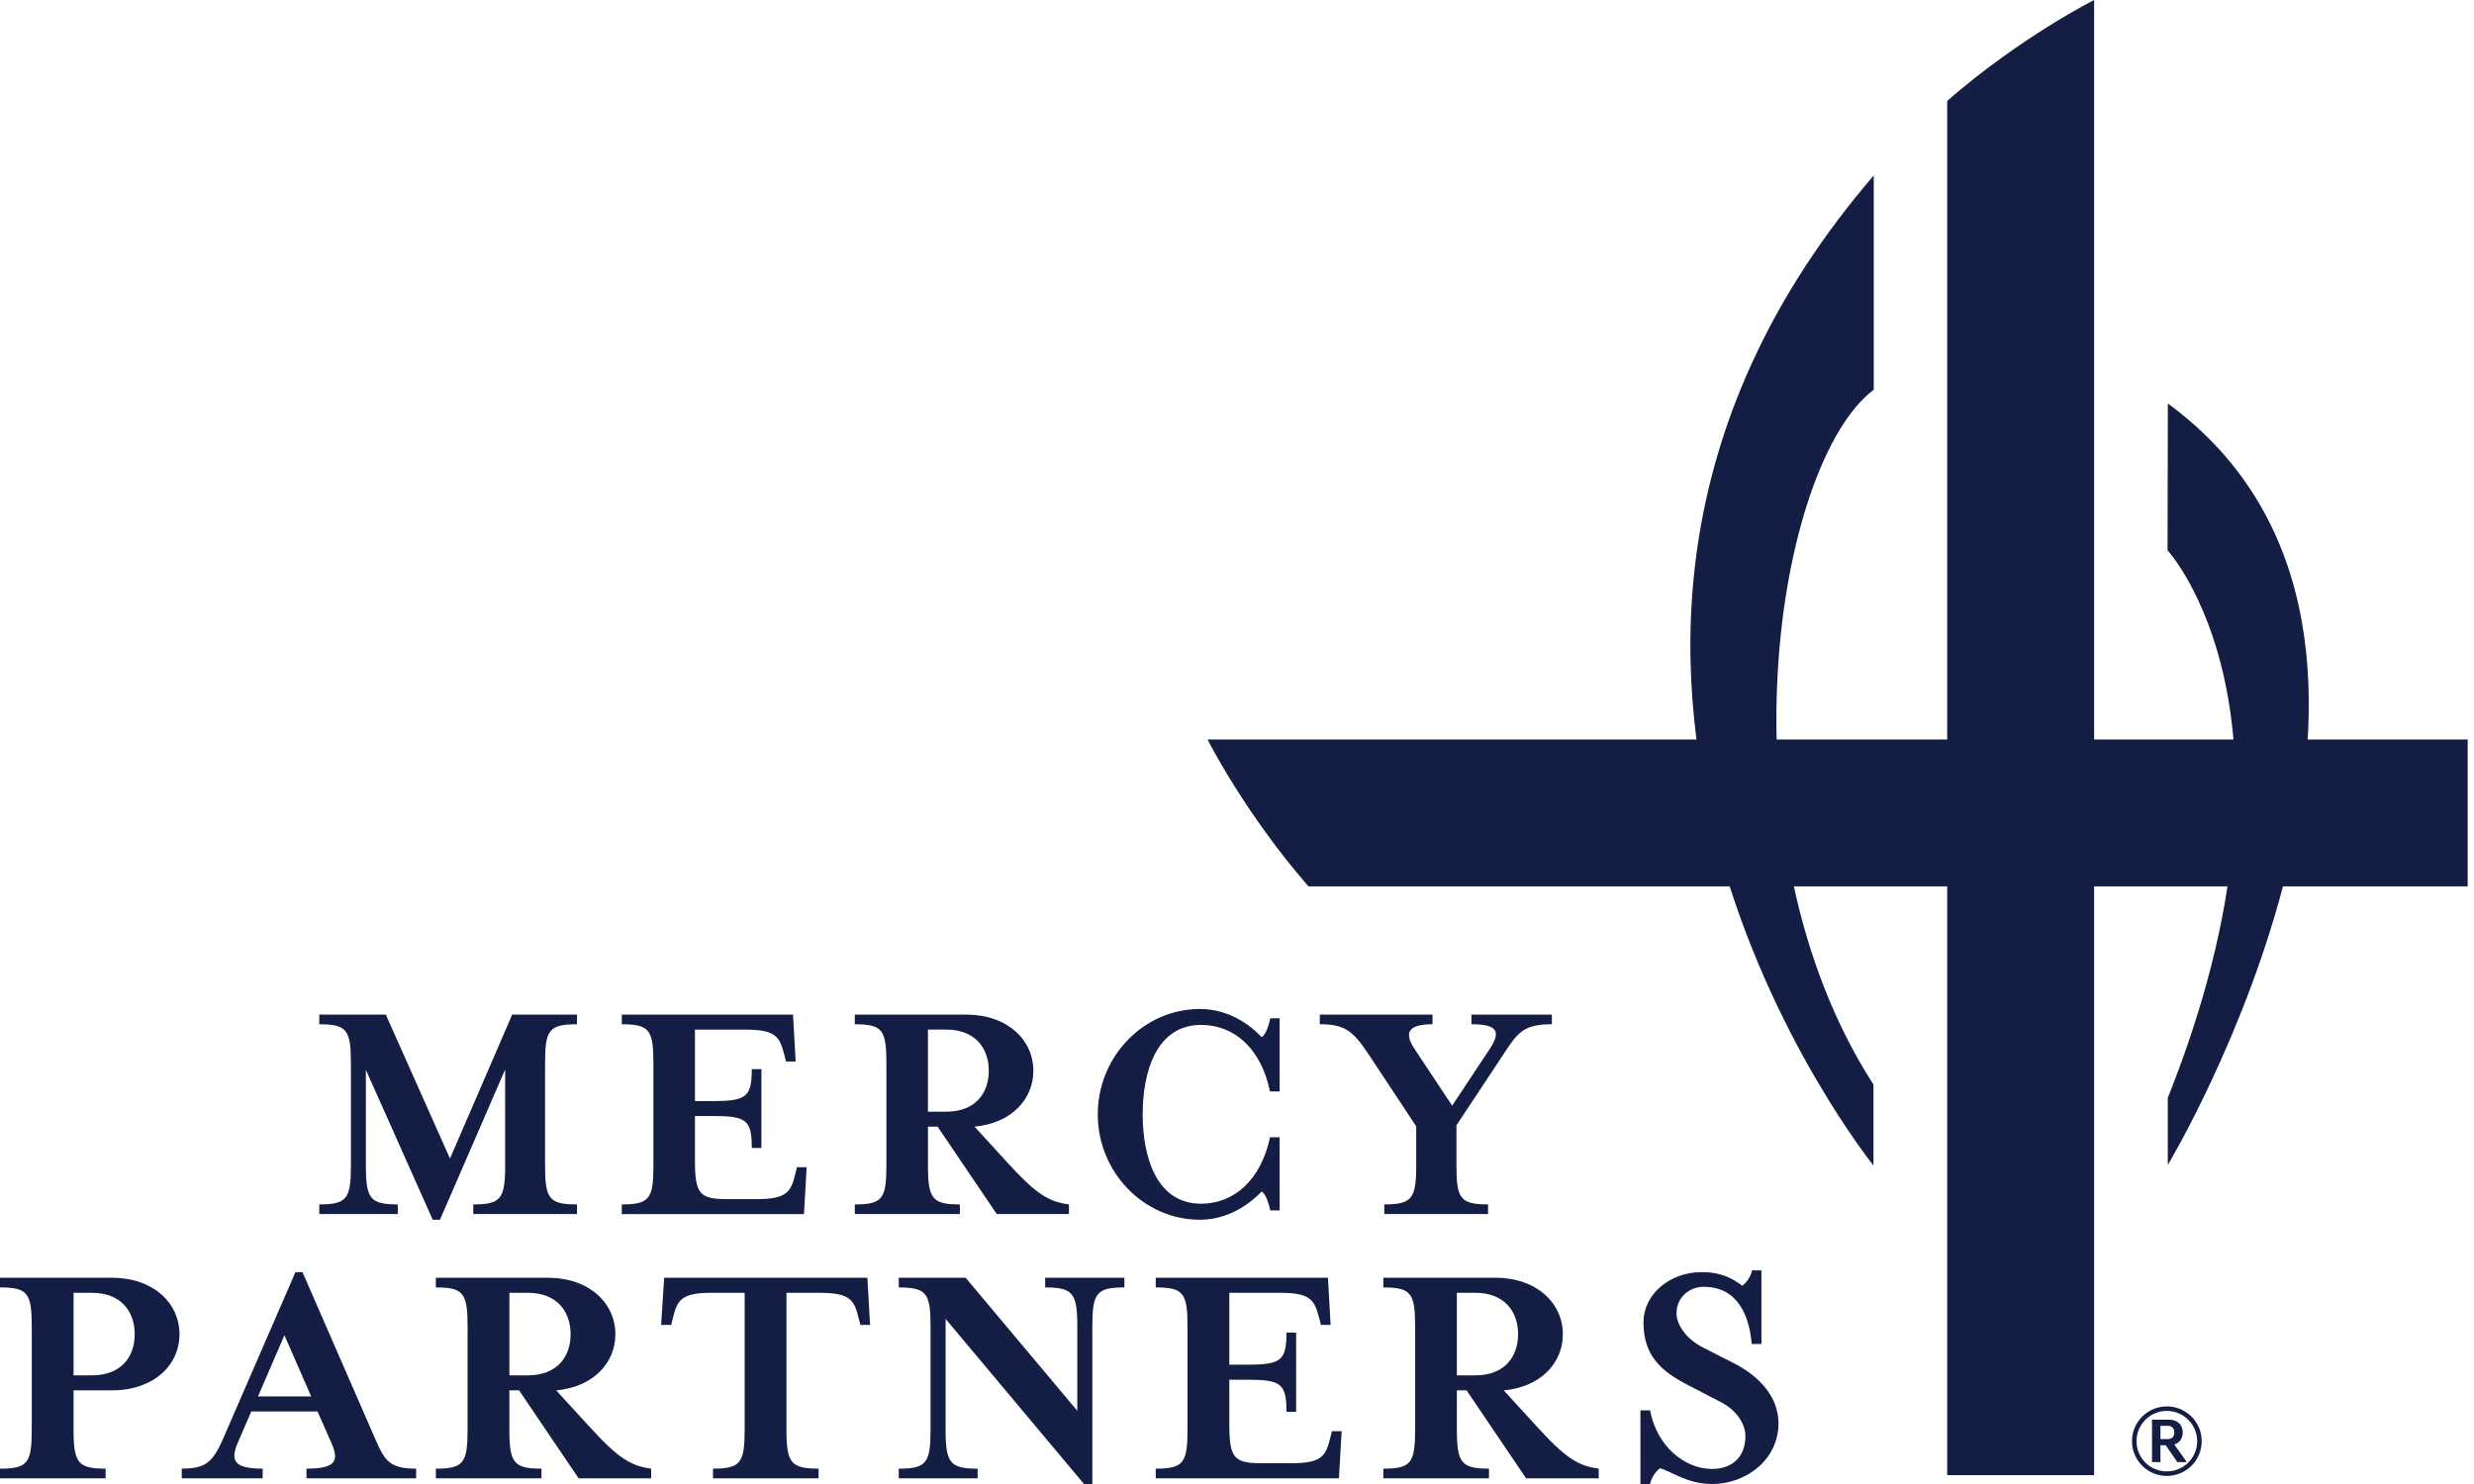 <svg width="80" height="48" viewBox="0 0 80 48" fill="none" xmlns="http://www.w3.org/2000/svg">
<path d="M62.965 3.263V47.715H67.716V0C67.716 0 65.342 1.192 62.965 3.263Z" fill="#141D44"/>
<path d="M42.311 28.67H79.795V23.919H39.048C39.048 23.919 40.24 26.293 42.311 28.67Z" fill="#141D44"/>
<path d="M60.59 5.675V12.606C57.425 14.981 55.476 27.161 60.581 35.079V37.697C60.581 37.697 47.254 21.193 60.59 5.675Z" fill="#141D44"/>
<path d="M70.1 13.05L70.091 17.8C70.091 17.8 75.024 23.159 70.098 35.512V37.683C70.098 37.683 80.356 20.575 70.1 13.05Z" fill="#141D44"/>
<path d="M11.831 37.699C11.831 38.774 11.97 38.957 12.863 38.957V39.269H10.325V38.957C11.218 38.957 11.347 38.773 11.347 37.699V34.388C11.347 33.312 11.218 33.13 10.325 33.13V32.818H12.476L14.551 37.474L16.562 32.818H18.658V33.13C17.755 33.13 17.625 33.312 17.625 34.388V37.699C17.625 38.774 17.755 38.957 18.658 38.957V39.269H15.304V38.957C16.196 38.957 16.335 38.773 16.335 37.699V34.592L14.228 39.451H13.992L11.831 34.603V37.699H11.831Z" fill="#141D44"/>
<path d="M20.107 38.957C21 38.957 21.129 38.773 21.129 37.699V34.388C21.129 33.312 20.999 33.13 20.107 33.13V32.818H25.643L25.729 34.334H25.417L25.363 34.12C25.213 33.551 25.105 33.303 24.116 33.303H22.472V35.614H23.063C24.137 35.614 24.31 35.475 24.31 34.582H24.621V37.131H24.31C24.31 36.227 24.137 36.098 23.063 36.098H22.472V37.528C22.472 38.602 22.611 38.786 23.503 38.786H24.471C25.459 38.786 25.578 38.538 25.718 37.968L25.771 37.754H26.084L25.997 39.27H20.106V38.957H20.107Z" fill="#141D44"/>
<path d="M32.554 37.58C33.501 38.623 33.908 38.87 34.566 38.957V39.269H32.232L30.318 36.441H30.007V37.699C30.007 38.774 30.147 38.957 31.039 38.957V39.269H27.641V38.957C28.534 38.957 28.663 38.773 28.663 37.699V34.388C28.663 33.312 28.534 33.13 27.641 33.13V32.818H31.243C32.577 32.818 33.415 33.635 33.415 34.635C33.415 35.571 32.684 36.334 31.512 36.441L32.554 37.58ZM31.974 34.634C31.974 33.904 31.534 33.302 30.597 33.302H30.006V35.957H30.597C31.533 35.957 31.974 35.367 31.974 34.634Z" fill="#141D44"/>
<path d="M41.077 39.15C41.014 38.891 40.938 38.634 40.799 38.538C40.25 39.107 39.551 39.452 38.8 39.452C36.983 39.452 35.498 37.914 35.498 36.043C35.498 34.173 36.983 32.636 38.8 32.636C39.551 32.636 40.25 32.969 40.799 33.55C40.939 33.441 41.014 33.205 41.077 32.937H41.379V35.302H41.067C40.777 33.904 39.906 33.151 38.842 33.151C37.369 33.151 36.95 34.71 36.95 36.043C36.95 37.377 37.369 38.934 38.842 38.934C39.906 38.934 40.777 38.161 41.067 36.786H41.379V39.15H41.077Z" fill="#141D44"/>
<path d="M48.633 34.076L47.096 36.398V37.698C47.096 38.774 47.225 38.956 48.118 38.956V39.268H44.763V38.956C45.655 38.956 45.795 38.773 45.795 37.698V36.43L44.237 34.075C43.732 33.311 43.441 33.129 42.678 33.129V32.817H46.322V33.129C45.57 33.129 45.366 33.376 45.753 33.946L46.957 35.763L48.161 33.946C48.548 33.366 48.429 33.129 47.581 33.129V32.817H50.182V33.129C49.289 33.13 49.085 33.377 48.633 34.076Z" fill="#141D44"/>
<path d="M5.804 43.157C5.804 44.161 4.963 44.971 3.621 44.971H2.379V46.237C2.379 47.317 2.519 47.504 3.415 47.504V47.817H0V47.504C0.897 47.504 1.027 47.317 1.027 46.237V42.91C1.027 41.827 0.897 41.642 0 41.642V41.329H3.62C4.963 41.329 5.804 42.151 5.804 43.157ZM4.356 43.157C4.356 42.421 3.914 41.816 2.973 41.816H2.379V44.486H2.973C3.914 44.486 4.356 43.891 4.356 43.157Z" fill="#141D44"/>
<path d="M7.683 46.679C7.435 47.263 7.597 47.503 8.494 47.503V47.816H5.877V47.503C6.624 47.503 6.872 47.316 7.208 46.55L9.554 41.147H9.781L12.137 46.55C12.439 47.242 12.591 47.503 13.456 47.503V47.816H9.91V47.503C10.861 47.503 10.97 47.252 10.72 46.679L10.267 45.653H8.126L7.683 46.679ZM9.197 43.188L8.343 45.167H10.062L9.197 43.188Z" fill="#141D44"/>
<path d="M19.035 46.118C19.985 47.166 20.397 47.416 21.055 47.503V47.816H18.71L16.785 44.971H16.471V46.237C16.471 47.317 16.612 47.504 17.509 47.504V47.817H14.094V47.504C14.991 47.504 15.12 47.317 15.12 46.237V42.91C15.12 41.827 14.991 41.642 14.094 41.642V41.329H17.716C19.056 41.329 19.899 42.152 19.899 43.157C19.899 44.099 19.164 44.865 17.985 44.972L19.035 46.118ZM18.451 43.156C18.451 42.42 18.008 41.815 17.067 41.815H16.472V44.486H17.067C18.008 44.486 18.451 43.891 18.451 43.156Z" fill="#141D44"/>
<path d="M28.134 42.854H27.821L27.766 42.637C27.626 42.065 27.506 41.816 26.513 41.816H25.431V46.237C25.431 47.316 25.572 47.503 26.469 47.503V47.816H23.056V47.503C23.951 47.503 24.08 47.316 24.08 46.237V41.816H23C22.018 41.816 21.898 42.065 21.757 42.637L21.703 42.854H21.379L21.476 41.328H28.048L28.134 42.854Z" fill="#141D44"/>
<path d="M34.836 42.91C34.836 41.827 34.695 41.642 33.797 41.642V41.329H36.358V41.642C35.452 41.642 35.322 41.827 35.322 42.91V47.999H35.052L30.577 42.659V46.238C30.577 47.317 30.717 47.504 31.613 47.504V47.817H29.063V47.504C29.96 47.504 30.091 47.317 30.091 46.238V42.91C30.091 41.827 29.96 41.643 29.063 41.643V41.33H31.226L34.836 45.632V42.91Z" fill="#141D44"/>
<path d="M37.372 47.504C38.27 47.504 38.4 47.317 38.4 46.237V42.91C38.4 41.827 38.27 41.642 37.372 41.642V41.329H42.941L43.027 42.855H42.714L42.659 42.638C42.508 42.066 42.399 41.816 41.405 41.816H39.752V44.141H40.346C41.426 44.141 41.6 44.001 41.6 43.104H41.913V45.665H41.6C41.6 44.757 41.425 44.627 40.346 44.627H39.752V46.065C39.752 47.145 39.892 47.328 40.789 47.328H41.761C42.756 47.328 42.874 47.081 43.016 46.508L43.07 46.291H43.384L43.296 47.816H37.372V47.504Z" fill="#141D44"/>
<path d="M49.674 46.118C50.624 47.166 51.035 47.416 51.696 47.503V47.816H49.348L47.424 44.971H47.11V46.237C47.11 47.317 47.252 47.504 48.148 47.504V47.817H44.732V47.504C45.63 47.504 45.76 47.317 45.76 46.237V42.91C45.76 41.827 45.629 41.642 44.732 41.642V41.329H48.355C49.694 41.329 50.537 42.152 50.537 43.157C50.537 44.099 49.803 44.865 48.625 44.972L49.674 46.118ZM49.089 43.156C49.089 42.42 48.646 41.815 47.706 41.815H47.11V44.486H47.706C48.646 44.486 49.089 43.891 49.089 43.156Z" fill="#141D44"/>
<path d="M53.357 47.999H53.045V45.62H53.357C53.576 46.777 54.472 47.513 55.359 47.513C55.985 47.513 56.44 47.155 56.44 46.443C56.44 46.053 56.149 45.609 55.641 45.349L54.602 44.809C53.694 44.346 53.144 43.837 53.144 42.767C53.144 41.88 53.976 41.147 55.023 41.147C55.662 41.147 56.02 41.35 56.342 41.588C56.473 41.48 56.603 41.319 56.655 41.091H56.958V43.47H56.645C56.568 42.604 56.224 41.622 55.088 41.622C54.644 41.622 54.212 41.947 54.212 42.487C54.212 42.812 54.493 43.298 55.077 43.59L56.116 44.119C56.882 44.52 57.51 45.178 57.51 46.033C57.51 47.211 56.471 48 55.358 48C54.536 48 54.018 47.567 53.671 47.492C53.542 47.598 53.413 47.76 53.357 47.999Z" fill="#141D44"/>
<path d="M68.941 46.615C68.941 45.992 69.448 45.49 70.066 45.49C70.689 45.49 71.195 45.992 71.195 46.615C71.195 47.237 70.689 47.739 70.066 47.739C69.448 47.739 68.941 47.237 68.941 46.615ZM71.049 46.615C71.049 46.074 70.606 45.636 70.066 45.636C69.525 45.636 69.087 46.074 69.087 46.615C69.087 47.155 69.525 47.593 70.066 47.593C70.606 47.593 71.049 47.155 71.049 46.615ZM69.588 45.919H70.129C70.441 45.919 70.582 46.113 70.582 46.333C70.582 46.508 70.499 46.658 70.309 46.722L70.713 47.291H70.406L70.031 46.746H69.861V47.291H69.588V45.919ZM70.085 46.547C70.241 46.547 70.309 46.459 70.309 46.333C70.309 46.206 70.242 46.118 70.085 46.118H69.861V46.547H70.085Z" fill="#141D44"/>
</svg>
